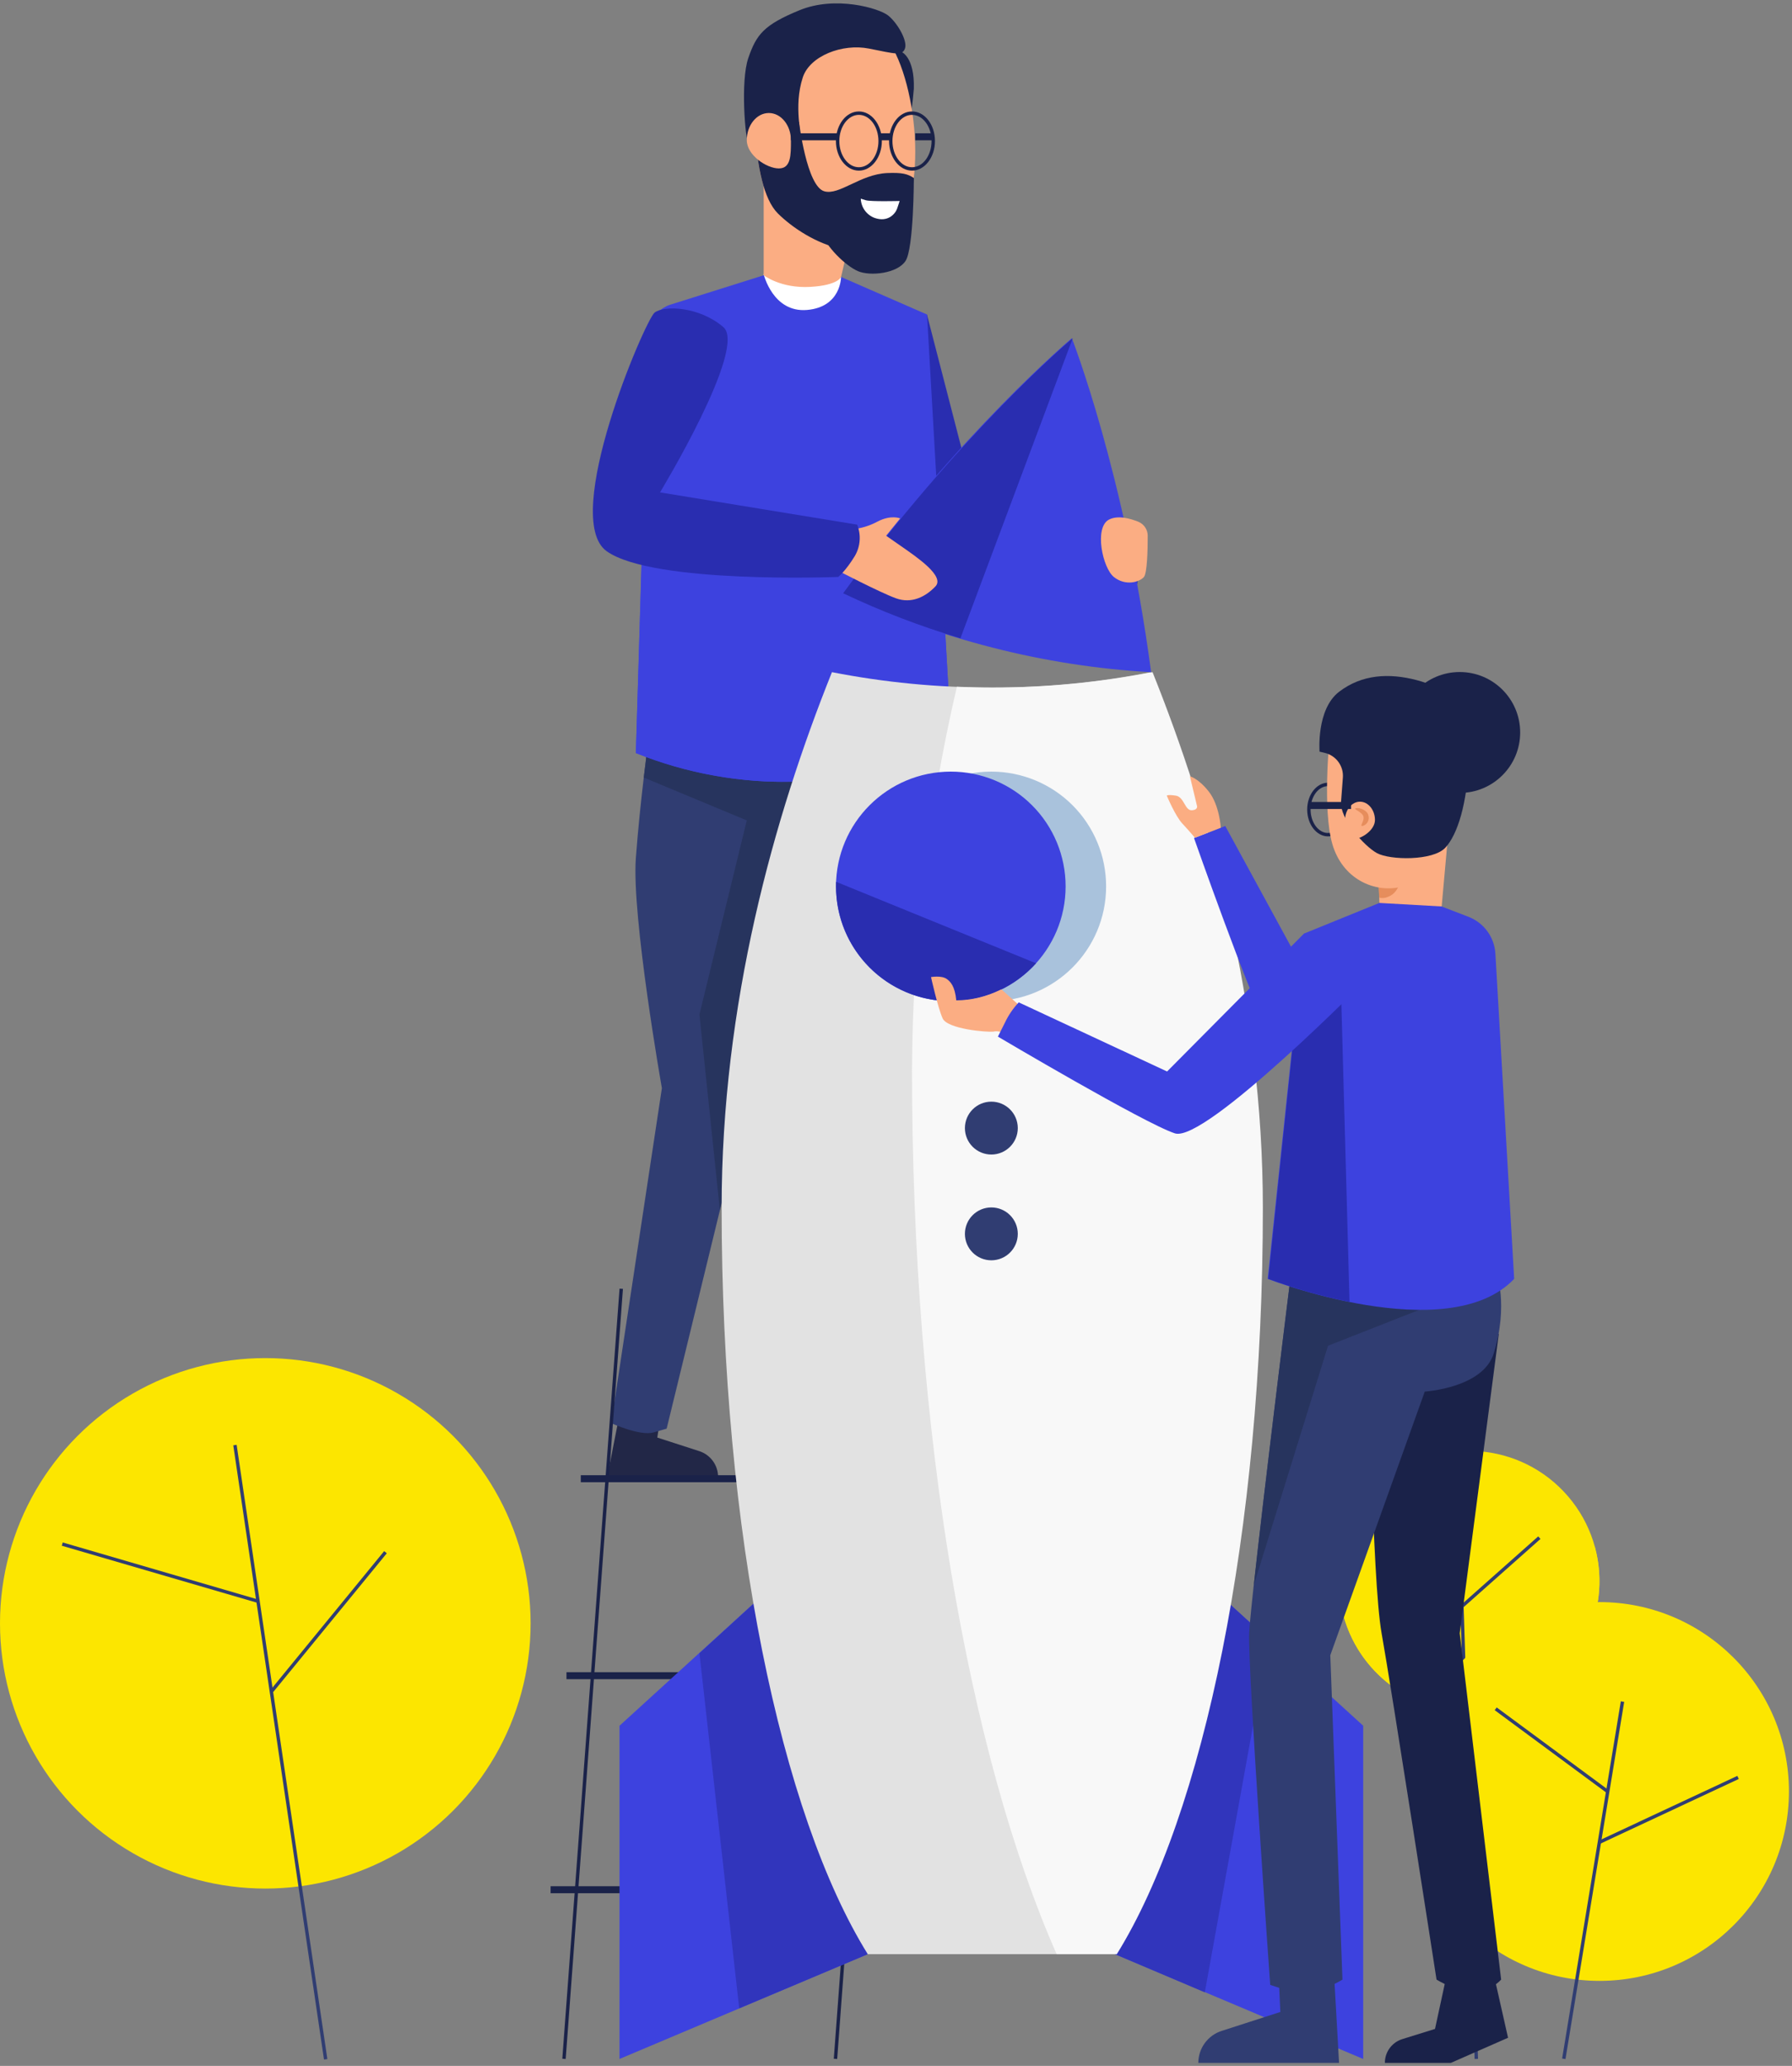 <?xml version="1.0" encoding="UTF-8"?>
<svg width="256px" height="295px" viewBox="0 0 256 295" version="1.1" xmlns="http://www.w3.org/2000/svg" xmlns:xlink="http://www.w3.org/1999/xlink">
    <rect x="0" y="0" width="256" height="295" fill="#808080" stroke="none"/>
    <!-- Generator: Sketch 53.2 (72643) - https://sketchapp.com -->
    <title>teamwork_white_15</title>
    <desc>Created with Sketch.</desc>
    <g id="Main-screens" stroke="none" stroke-width="1" fill="none" fill-rule="evenodd">
        <g id="Boost-your-business" transform="translate(-579, -106)">
            <g id="teamwork_white_15" transform="translate(579, 106)">
                <path d="M88.501,201.988 L86.748,210.896 L102.585,210.896 C102.58,209.22 101.499,207.737 99.905,207.218 L93.899,205.277 L94.676,200.158 L88.501,201.988 Z" id="Path" fill="#222747"></path>
                <path d="M92.661,105.55 C92.661,105.55 91.452,114.211 90.836,122.532 C90.219,130.853 94.555,155.384 94.555,155.384 L87.316,203.22 C87.316,203.22 91.438,205.093 93.336,204.55 L95.235,204.006 L107.164,155.093 L115.024,110.838 L92.661,105.55 Z" id="Path" fill="#303D72"></path>
                <path d="M115.024,110.848 L93.016,105.632 L92.632,105.744 C92.55,106.341 92.288,108.32 91.967,111.028 L106.683,117.151 L99.92,144.861 L102.833,172.774 L107.144,155.103 L115.024,110.848 Z" id="Path" fill="#27345E"></path>
                <path d="M132.421,44.91 L139.456,72.134 L162.732,75.749 C162.885,77.598 162.885,79.456 162.732,81.305 L162.45,83.401 C162.45,83.401 139.388,81.945 134.44,80.242 C129.493,78.539 125.75,52.998 125.75,52.998 L132.421,44.91 Z" id="Path" fill="#292DB0"></path>
                <polygon id="Rectangle" fill="#1A2249" transform="translate(84.66, 239.012) rotate(-85.75) translate(-84.66, -239.012) " points="29.525 238.767 139.796 238.772 139.796 239.258 29.525 239.252"></polygon>
                <polygon id="Rectangle" fill="#1A2249" transform="translate(123.444, 239.012) rotate(-85.75) translate(-123.444, -239.012) " points="68.308 238.767 178.58 238.772 178.58 239.258 68.308 239.252"></polygon>
                <rect id="Rectangle" fill="#1A2249" x="78.659" y="269.343" width="42.527" height="1"></rect>
                <rect id="Rectangle" fill="#1A2249" x="80.926" y="238.78" width="42.527" height="1"></rect>
                <rect id="Rectangle" fill="#1A2249" x="82.97" y="210.653" width="42.527" height="1"></rect>
                <path d="M196.393,238.606 C203.479,246.048 215.261,246.34 222.709,239.259 C230.157,232.177 230.45,220.403 223.364,212.96 C216.279,205.517 204.497,205.223 197.048,212.303 C189.603,219.387 189.31,231.16 196.393,238.606 L196.393,238.606 Z" id="Path" fill="#FCE600"></path>
                <path d="M196.378,238.606 C202.265,244.788 211.605,246.176 219.037,241.973 C226.469,237.77 230.088,229.054 227.816,220.828 L191.295,226.806 C191.526,231.219 193.329,235.404 196.378,238.606 L196.378,238.606 Z" id="Path" fill="#FCE600"></path>
                <polygon id="Rectangle" fill="#303D72" transform="translate(209.658, 254.848) rotate(-1.82) translate(-209.658, -254.848) " points="209.415 215.671 209.9 215.671 209.902 294.025 209.416 294.025"></polygon>
                <polygon id="Rectangle" fill="#303D72" transform="translate(214.377, 224.477) rotate(-41.6) translate(-214.377, -224.477) " points="206.984 224.232 221.769 224.237 221.769 224.722 206.985 224.717"></polygon>
                <polygon id="Rectangle" fill="#303D72" transform="translate(205.643, 222.08) rotate(-66.53) translate(-205.643, -222.08) " points="205.4 218.8 205.885 218.8 205.887 225.359 205.401 225.359"></polygon>
                <polygon id="Path" fill="#3D42DF" points="166.281 220.493 194.742 246.427 194.742 294.01 159.284 279.047"></polygon>
                <polygon id="Path" fill="#3135BC" points="181.23 234.113 172.117 284.495 159.284 279.047 166.281 220.493"></polygon>
                <polygon id="Path" fill="#3D42DF" points="116.962 220.493 88.501 246.427 88.501 294.01 123.958 279.047"></polygon>
                <polygon id="Path" fill="#3135BC" points="116.962 220.493 99.92 236.078 105.601 286.781 123.958 279.047"></polygon>
                <path d="M109.572,39.16 L95.691,43.527 C94.579,43.876 92.7,45.337 92.661,46.632 L90.836,107.544 C105.391,113.397 121.723,112.961 135.945,106.341 C134.771,85.865 133.599,65.388 132.43,44.91 L119.579,39.301 L109.572,39.16 Z" id="Path" fill="#3D42DF"></path>
                <g id="Group" transform="translate(90.792, 57.738)">
                    <polygon id="Path" fill="#EDB607" points="1.51 0.932 1.18 11.955 5.462 0.189"></polygon>
                    <path d="M45.153,48.607 C44.804,42.523 44.456,36.44 44.109,30.359 L26.403,32.702 L22.208,47.811 L14.051,46.841 L18.047,20.771 L1.088,15.386 L0.053,49.772 C6.029,52.185 12.371,53.567 18.809,53.857 C27.882,54.211 36.91,52.412 45.153,48.607 L45.153,48.607 Z" id="Path" fill="#3D42DF"></path>
                </g>
                <path d="M109.096,39.16 C109.096,39.16 110.412,44.677 115.291,44.26 C120.171,43.842 120.147,39.568 120.147,39.568 L109.096,39.16 Z" id="Path" fill="#FFFFFF"></path>
                <path d="M109.096,24.745 L109.096,39.301 C109.096,39.301 111.524,41.213 115.777,40.965 C119.719,40.737 120.147,39.563 120.147,39.563 L121.963,31.834 L109.096,24.745 Z" id="Path" fill="#FBAD83"></path>
                <path d="M128.77,7.404 C128.77,7.404 130.678,8.117 130.547,12.673 C130.381,14.772 130.089,16.859 129.673,18.923 L124.691,6.215 L128.77,7.404 Z" id="Path" fill="#1A2249"></path>
                <path d="M129.003,31.247 C125.06,39.529 115.287,34.643 111.101,30.466 C106.916,26.288 107.494,10.335 108.674,7.312 C109.854,4.289 119.486,1.839 124.589,3.789 C129.692,5.74 132.94,22.969 129.003,31.247 Z" id="Path" fill="#FBAD83"></path>
                <path d="M114.146,17.414 C114.146,17.414 115.233,26.579 117.743,27.312 C119.889,27.943 122.87,24.886 126.74,24.711 C128.891,24.624 129.653,24.828 130.547,25.419 C130.347,27.43 129.826,29.396 129.003,31.242 C125.065,39.524 115.291,34.638 111.106,30.461 C109.082,28.437 108.169,23.668 107.902,18.918 L114.146,17.414 Z" id="Path" fill="#1A2249"></path>
                <path d="M112.5,20.703 C112.5,20.703 113.709,20.82 114.204,20.102 C114.699,19.384 113.281,15.332 114.689,11.038 C115.709,7.967 120.351,6.186 124.143,6.938 C127.934,7.69 128.896,8.015 129.284,6.914 C129.673,5.813 128.177,3.222 126.852,2.193 C125.526,1.164 119.36,-0.645 114.228,1.456 C109.096,3.556 108.052,4.949 106.902,8.282 C105.751,11.616 106.489,19.961 106.902,20.495 C107.314,21.028 112.5,20.703 112.5,20.703 Z" id="Path" fill="#1A2249"></path>
                <path d="M106.683,20.019 C106.683,22.154 109.519,24.051 111.262,24.051 C113.005,24.051 112.99,22.154 112.99,20.019 C112.99,17.884 111.577,16.138 109.834,16.138 C108.091,16.138 106.683,17.884 106.683,20.019 Z" id="Path" fill="#FBAD83"></path>
                <path d="M130.547,25.419 C130.547,25.419 130.547,35.453 129.362,37.263 C128.177,39.073 124.298,39.466 122.565,38.719 C120.831,37.972 117.952,35.245 117.224,32.94 C116.496,30.635 127.629,27.346 127.629,27.346 L130.547,25.419 Z" id="Path" fill="#1A2249"></path>
                <path d="M128.517,28.699 C128.517,28.699 124.351,28.811 123.662,28.588 L122.968,28.369 C123.009,29.588 123.773,30.664 124.91,31.106 C126.852,31.81 127.9,30.514 128.158,29.796 C128.415,29.078 128.517,28.699 128.517,28.699 Z" id="Path" fill="#FFFFFF"></path>
                <rect id="Rectangle" fill="#1A2249" x="130.75" y="19.034" width="2.573" height="1"></rect>
                <path d="M130.289,24.367 C128.478,24.367 127.007,22.469 127.007,20.141 C127.007,17.812 128.464,15.914 130.289,15.914 C132.115,15.914 133.566,17.812 133.566,20.141 C133.566,22.469 132.095,24.367 130.289,24.367 Z M130.289,16.4 C128.745,16.4 127.493,18.078 127.493,20.141 C127.493,22.203 128.745,23.881 130.289,23.881 C131.833,23.881 133.081,22.203 133.081,20.141 C133.081,18.078 131.828,16.4 130.289,16.4 Z" id="Shape" fill="#1A2249" fill-rule="nonzero"></path>
                <path d="M122.696,24.367 C120.89,24.367 119.418,22.469 119.418,20.141 C119.418,17.812 120.875,15.914 122.696,15.914 C124.516,15.914 125.978,17.812 125.978,20.141 C125.978,22.469 124.507,24.367 122.696,24.367 Z M122.696,16.4 C121.157,16.4 119.904,18.078 119.904,20.141 C119.904,22.203 121.157,23.881 122.696,23.881 C124.235,23.881 125.492,22.203 125.492,20.141 C125.492,18.078 124.24,16.4 122.696,16.4 Z" id="Shape" fill="#1A2249" fill-rule="nonzero"></path>
                <rect id="Rectangle" fill="#1A2249" x="112.99" y="19.034" width="6.744" height="1"></rect>
                <rect id="Rectangle" fill="#1A2249" x="125.735" y="19.034" width="1.52" height="1"></rect>
                <path d="M118.85,95.982 C110.519,116.738 103.09,143.395 103.09,172.468 C103.09,218.873 111.563,259.115 123.968,279.047 L159.299,279.047 C171.694,259.115 180.176,218.882 180.176,172.468 C180.176,143.395 172.748,116.738 164.416,95.982 C156.915,97.449 149.289,98.186 141.645,98.18 C133.994,98.187 126.359,97.451 118.85,95.982 Z" id="Path" fill="#E2E2E2"></path>
                <path d="M180.409,172.468 C180.409,143.395 172.981,116.738 164.649,95.982 C157.148,97.449 149.522,98.186 141.879,98.18 C140.14,98.18 138.412,98.136 136.698,98.063 C132.515,116.024 130.365,134.397 130.289,152.837 C130.289,204.724 138.431,250.697 150.953,279.047 L159.542,279.047 C171.937,259.095 180.409,218.873 180.409,172.468 Z" id="Path" fill="#F8F8F8"></path>
                <path d="M120.317,84.725 C127.22,88.006 134.427,90.606 141.835,92.488 C149.241,94.383 156.813,95.554 164.445,95.987 C160.692,67.656 153.123,48.292 153.123,48.292 C153.123,48.292 137.198,61.659 120.317,84.725 Z" id="Path" fill="#3D42DF"></path>
                <path d="M153.254,48.287 L153.211,48.326 C152.24,49.136 136.8,62.396 120.448,84.715 C125.859,87.286 131.461,89.435 137.203,91.144 L153.254,48.287 Z" id="Path" fill="#292DB0"></path>
                <path d="M201.437,255.815 C201.437,270.752 213.554,282.86 228.5,282.86 C243.446,282.86 255.563,270.752 255.563,255.815 C255.563,240.879 243.446,228.771 228.5,228.771 C213.555,228.773 201.44,240.88 201.437,255.815 Z" id="Path" fill="#FCE600"></path>
                <polygon id="Rectangle" fill="#303D72" transform="translate(227.593, 268.484) rotate(-80.67) translate(-227.593, -268.484) " points="201.749 268.239 253.438 268.244 253.438 268.73 201.749 268.724"></polygon>
                <path d="M190.528,281.041 L191.295,294.573 L171.189,294.573 C171.189,292.487 172.537,290.639 174.525,290.002 L182.905,287.3 L182.623,281.041 L190.528,281.041 Z" id="Path" fill="#303D72"></path>
                <path d="M213.332,281.672 L215.435,290.983 L207.259,294.573 L197.839,294.573 C197.831,293.018 198.84,291.64 200.325,291.177 L205.001,289.721 L206.637,282.167 L213.332,281.672 Z" id="Path" fill="#1A2249"></path>
                <polygon id="Rectangle" fill="#303D72" transform="translate(238.395, 258.433) rotate(-25.06) translate(-238.395, -258.433) " points="227.468 258.187 249.323 258.193 249.323 258.678 227.468 258.673"></polygon>
                <polygon id="Rectangle" fill="#303D72" transform="translate(221.677, 249.92) rotate(-53.54) translate(-221.677, -249.92) " points="221.431 239.969 221.916 239.969 221.922 259.871 221.437 259.871"></polygon>
                <path d="M158.017,126.573 C158.015,135.622 150.673,142.955 141.618,142.954 C132.563,142.952 125.224,135.616 125.225,126.567 C125.226,117.518 132.567,110.183 141.621,110.183 C145.971,110.183 150.142,111.91 153.217,114.984 C156.292,118.058 158.018,122.227 158.017,126.573 Z" id="Path" fill="#A9C2DC"></path>
                <path d="M152.23,126.573 C152.23,135.625 144.887,142.963 135.829,142.963 C126.771,142.963 119.428,135.625 119.428,126.573 C119.428,117.522 126.771,110.183 135.829,110.183 C140.179,110.182 144.352,111.909 147.428,114.983 C150.504,118.057 152.231,122.226 152.23,126.573 Z" id="Path" fill="#3D42DF"></path>
                <path d="M119.438,125.914 C119.438,126.132 119.438,126.35 119.438,126.573 C119.437,133.354 123.615,139.435 129.948,141.869 C136.281,144.303 143.46,142.587 148.006,137.553 L119.438,125.914 Z" id="Path" fill="#292DB0"></path>
                <ellipse id="Oval" fill="#303D72" cx="141.621" cy="161.086" rx="3.777" ry="3.775"></ellipse>
                <ellipse id="Oval" fill="#303D72" cx="141.621" cy="176.19" rx="3.777" ry="3.775"></ellipse>
                <ellipse id="Oval" fill="#60D6E6" cx="207.001" cy="113.216" rx="1.782" ry="1.781"></ellipse>
                <path d="M211.352,132.318 L186.44,138.873 L175.035,117.951 L170.573,119.669 C170.573,119.669 178.506,142.226 180.861,146.316 C183.216,150.406 212.342,142.828 212.342,142.828 L211.352,132.318 Z" id="Path" fill="#3D42DF"></path>
                <path d="M214.114,190.469 L208.531,233.23 L214.449,282.676 C214.449,282.676 212.478,284.922 209.808,284.423 C208.187,284.117 206.633,283.525 205.219,282.676 C205.219,282.676 198.772,240.998 197.373,233.23 C195.975,225.462 195.553,191.963 195.553,191.963 L214.114,190.469 Z" id="Path" fill="#1A2249"></path>
                <path d="M197.373,118.733 C195.567,118.733 194.096,116.84 194.096,114.507 C194.096,112.173 195.553,110.281 197.373,110.281 C199.194,110.281 200.656,112.178 200.656,114.507 C200.656,116.836 199.184,118.733 197.373,118.733 Z M197.373,110.766 C195.834,110.766 194.582,112.444 194.582,114.507 C194.582,116.569 195.834,118.247 197.373,118.247 C198.913,118.247 200.17,116.574 200.17,114.507 C200.17,112.44 198.917,110.766 197.373,110.766 L197.373,110.766 Z" id="Shape" fill="#1A2249" fill-rule="nonzero"></path>
                <path d="M189.717,119.431 C188.076,119.431 186.741,117.714 186.741,115.598 C186.741,113.483 188.076,111.77 189.717,111.77 C191.358,111.77 192.693,113.488 192.693,115.598 C192.693,117.709 191.358,119.431 189.717,119.431 Z M189.717,112.255 C188.343,112.255 187.226,113.755 187.226,115.598 C187.226,117.442 188.343,118.946 189.717,118.946 C191.091,118.946 192.207,117.442 192.207,115.598 C192.207,113.755 191.091,112.255 189.717,112.255 Z" id="Shape" fill="#1A2249" fill-rule="nonzero"></path>
                <path d="M196.888,122.833 L197.053,128.936 C197.053,128.936 197.752,130.392 202.136,130.804 C203.541,130.879 204.916,130.386 205.953,129.436 L206.831,119.669 L196.888,122.833 Z" id="Path" fill="#FBAD83"></path>
                <path d="M196.786,123.944 L197.034,128.194 C197.44,128.28 197.863,128.241 198.247,128.082 C200.34,127.287 200.087,124.938 201.389,120.664 L196.786,123.944 Z" id="Path" fill="#E68D5C"></path>
                <path d="M189.93,105.448 C189.93,105.448 188.906,115.637 190.338,120.542 C191.771,125.448 196.232,127.549 200.165,126.646 C201.622,126.307 206.924,120.363 207.589,113.017 C208.254,105.671 207.623,103.454 206.424,101.901 C205.224,100.349 194.363,98.413 192.392,100.111 C190.421,101.809 189.93,105.448 189.93,105.448 Z" id="Path" fill="#FBAD83"></path>
                <path d="M207.861,99.994 C207.861,99.994 209.982,102.449 209.803,108.563 C209.623,114.676 208.225,119.194 206.457,121.066 C204.69,122.939 198.587,122.842 196.713,121.823 C194.839,120.804 191.387,116.855 191.576,114.507 C191.654,113.502 191.751,112.192 191.839,111.023 C191.957,109.377 190.862,107.889 189.256,107.51 L188.508,107.331 C188.508,107.331 188.022,101.295 191.295,98.786 C194.567,96.278 198.456,96.093 202.36,97.112 C206.263,98.131 207.861,99.994 207.861,99.994 Z" id="Path" fill="#1A2249"></path>
                <path d="M196.422,117.093 C196.422,118.548 194.48,119.824 193.319,119.824 C192.159,119.824 192.149,118.539 192.149,117.093 C192.149,115.647 193.12,114.477 194.286,114.477 C195.451,114.477 196.422,115.647 196.422,117.093 Z" id="Path" fill="#FBAD83"></path>
                <path d="M195.49,116.447 C195.354,115.739 194.29,115.293 193.713,115.404 C193.135,115.516 194.65,115.919 194.786,116.627 C194.922,117.335 194.116,118.044 194.693,117.932 C195.321,117.738 195.676,117.077 195.49,116.447 L195.49,116.447 Z" id="Path" fill="#E68D5C"></path>
                <path d="M199.893,104.594 C199.893,109.361 203.76,113.226 208.531,113.226 C213.301,113.226 217.168,109.361 217.168,104.594 C217.168,99.827 213.301,95.962 208.531,95.962 C203.76,95.962 199.893,99.827 199.893,104.594 L199.893,104.594 Z" id="Path" fill="#1A2249"></path>
                <rect id="Rectangle" fill="#1A2249" x="186.983" y="114.521" width="6.02" height="1"></rect>
                <path d="M213.755,181.614 C213.755,181.614 215.542,186.335 213.391,193.259 C211.856,198.213 203.54,198.708 203.54,198.708 L190.042,236.359 L191.78,282.676 C191.78,282.676 187.454,285.417 184.454,284.423 L181.458,283.428 C181.458,283.428 178.229,238.305 178.458,233.128 C178.686,227.951 184.454,181.614 184.454,181.614 L213.755,181.614 Z" id="Path" fill="#303D72"></path>
                <path d="M179.118,226.345 L189.717,192.167 L205.652,185.903 L202.836,181.614 L184.463,181.614 C184.463,181.614 180.676,212.031 179.118,226.345 Z" id="Path" fill="#27345E"></path>
                <path d="M145.908,143.837 L143.058,141.27 C141.999,141.807 140.879,142.214 139.723,142.483 C138.702,142.716 137.658,142.838 136.611,142.847 C136.416,140.78 135.746,140.14 135.232,139.781 C134.474,139.256 133.003,139.523 133.003,139.523 C133.003,139.523 133.974,143.89 134.659,145.419 C135.343,146.947 141.029,147.432 141.942,147.306 C142.408,147.205 142.895,147.283 143.306,147.524 L145.908,143.837 Z" id="Path" fill="#FBAD83"></path>
                <path d="M197.053,128.936 L186.308,133.303 L181.099,182.619 C181.099,182.619 206.831,192.57 216.309,182.619 L213.629,136.185 C213.492,133.827 211.988,131.767 209.783,130.916 L205.933,129.436 L197.053,128.936 Z" id="Path" fill="#3D42DF"></path>
                <path d="M174.403,118.199 C174.403,118.199 174.214,114.997 172.709,113.066 C171.204,111.134 169.985,110.848 169.985,110.848 L170.99,115.04 C170.99,115.04 171.228,115.647 170.247,115.7 C169.267,115.754 169.165,113.798 167.98,113.614 C166.795,113.429 166.684,113.614 166.684,113.614 C166.684,113.614 167.898,116.525 168.903,117.597 C169.908,118.67 170.699,119.625 170.699,119.625 L174.403,118.199 Z" id="Path" fill="#FBAD82"></path>
                <path d="M119.579,81.416 C119.579,81.416 125.701,84.599 127.978,85.429 C130.255,86.258 132.251,85.191 133.634,83.735 C135.018,82.28 130.959,79.548 128.779,78.025 L126.59,76.501 L128.595,74.027 C128.595,74.027 127.298,73.459 125.351,74.483 C124.211,75.094 122.96,75.472 121.671,75.594 L119.579,81.416 Z" id="Path" fill="#FBAD83"></path>
                <path d="M103.343,46.715 C106.8,49.684 94.288,70.31 94.288,70.31 L122.448,74.919 C123.037,76.375 122.919,78.022 122.128,79.378 C120.778,81.591 119.744,82.382 119.744,82.382 C119.744,82.382 93.356,83.435 86.685,78.723 C80.014,74.012 92.166,45.691 93.516,44.638 C94.866,43.585 99.886,43.745 103.343,46.715 Z" id="Path" fill="#292DB0"></path>
                <path d="M163.96,76.516 C163.965,75.637 163.437,74.843 162.625,74.507 C161.43,74.022 159.663,73.537 158.396,74.211 C156.294,75.366 157.512,81.12 159.139,82.406 C160.765,83.692 162.732,83.153 163.406,82.406 C163.887,81.877 163.96,78.461 163.96,76.516 Z" id="Path" fill="#FBAD83"></path>
                <g id="Group-4" transform="translate(0, 193.929)">
                    <ellipse id="Oval" fill="#FCE600" cx="37.9" cy="37.875" rx="37.9" ry="37.875"></ellipse>
                    <polygon id="Rectangle" fill="#303D72" transform="translate(40.046, 56.276) rotate(-8.4) translate(-40.046, -56.276) " points="39.799 11.945 40.284 11.945 40.293 100.606 39.807 100.606"></polygon>
                    <polygon id="Rectangle" fill="#303D72" transform="translate(46.959, 37.621) rotate(-50.71) translate(-46.959, -37.621) " points="34.161 37.374 59.757 37.383 59.757 37.868 34.161 37.86"></polygon>
                    <polygon id="Path" fill="#303D72" points="36.846 34.968 8.827 26.793 8.963 26.327 36.982 34.507"></polygon>
                </g>
                <path d="M181.172,182.619 C184.955,184.007 188.839,185.105 192.79,185.903 L191.518,139.455 L185.541,141.11 L181.172,182.619 Z" id="Path" fill="#292DB0"></path>
                <path d="M186.308,133.284 L166.727,153.002 L145.534,143.133 C144.725,143.993 144.056,144.976 143.554,146.044 L142.558,148.024 C142.558,148.024 163.499,160.421 167.839,161.838 C172.18,163.254 195.553,139.519 195.553,139.519 L186.308,133.284 Z" id="Path" fill="#3D42DF"></path>
            </g>
        </g>
    </g>
</svg>